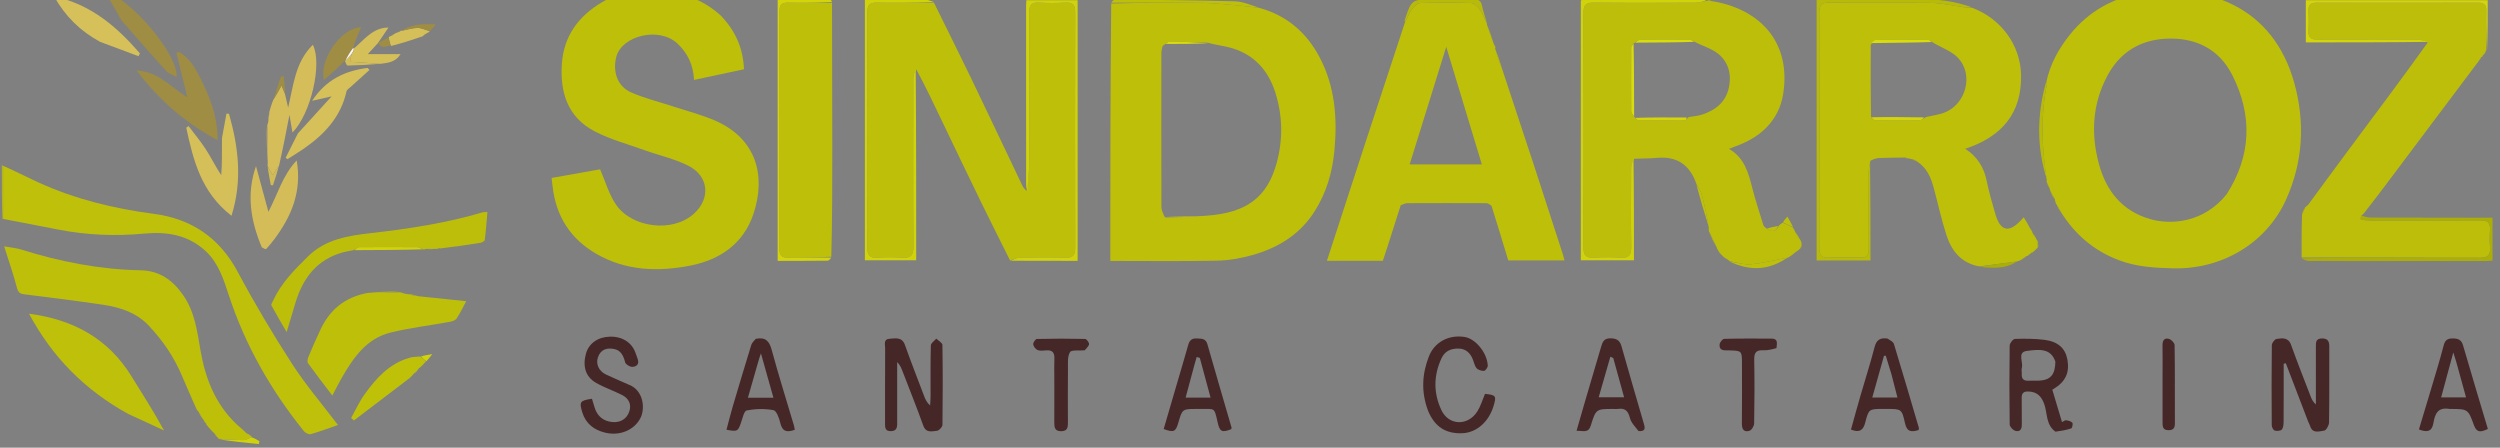 <svg width="296" height="53" viewBox="0 0 296 53" fill="none" xmlns="http://www.w3.org/2000/svg">
<rect x="0" y="0" width="296" height="53" fill="#808080" stroke="none"/>
<g clip-path="url(#clip0_4651_69)">
<mask id="mask0_4651_69" style="mask-type:luminance" maskUnits="userSpaceOnUse" x="0" y="-8" width="400" height="67">
<path d="M400 -8H0V59H400V-8Z" fill="white"/>
</mask>
<g mask="url(#mask0_4651_69)">
<path d="M0.208 19.564C1.649 20.177 3.072 20.925 4.532 21.591C8.873 23.571 13.446 24.696 18.169 25.311C22.663 25.896 25.985 28.133 28.162 32.215C30.142 35.929 32.306 39.557 34.59 43.093C36.197 45.579 38.141 47.847 40.013 50.317C38.936 50.691 37.885 51.094 36.806 51.399C36.574 51.465 36.143 51.255 35.97 51.039C32.077 46.193 29.034 40.884 27.091 34.954C26.475 33.074 25.864 31.129 24.343 29.724C22.282 27.82 19.796 27.401 17.07 27.659C13.685 27.979 10.3 27.84 6.95 27.192C4.76 26.768 2.572 26.333 0.295 25.91C0.208 23.831 0.208 21.746 0.208 19.564Z" fill="#BEC009"/>
<path d="M242.75 22.586C242.75 22.586 242.709 22.501 242.704 22.379C242.574 22.02 242.45 21.783 242.325 21.546C242.314 21.511 242.304 21.476 242.343 21.325C241.721 17.431 241.603 13.652 242.374 9.871C242.385 9.818 242.321 9.749 242.292 9.687C242.744 7.568 243.76 5.737 245.109 4.062C247.309 1.331 250.271 -0.312 253.601 -0.817C261.403 -2.001 269.145 0.797 271.643 9.818C272.942 14.51 272.687 19.181 270.656 23.661C268.271 28.92 262.917 31.908 257.353 31.772C255.128 31.718 252.968 31.604 250.854 30.8C247.934 29.689 245.702 27.795 244.007 25.107C243.852 24.747 243.686 24.503 243.521 24.26C243.458 24.16 243.395 24.059 243.343 23.875C243.357 23.727 243.323 23.697 243.254 23.699C243.254 23.699 243.333 23.657 243.306 23.6C243.103 23.223 242.927 22.905 242.75 22.586ZM263.639 22.994C266.574 18.417 266.707 13.649 264.299 8.884C262.721 5.761 259.896 4.407 256.433 4.584C253.37 4.741 251.007 6.197 249.54 8.919C247.74 12.26 247.537 15.809 248.513 19.411C249.38 22.609 251.246 24.977 254.578 25.939C257.153 26.683 261 26.305 263.639 22.994Z" fill="#BDBF09"/>
<path d="M110.581 0.318C112.047 3.296 113.533 6.264 114.975 9.253C117.015 13.487 119.022 17.737 121.048 21.978C121.148 22.189 121.295 22.378 121.555 22.598C121.751 21.363 121.862 20.11 121.866 18.856C121.885 13.07 121.891 7.284 121.858 1.498C121.852 0.588 122.136 0.253 123.051 0.31C124.088 0.374 125.134 0.369 126.171 0.311C127.042 0.263 127.306 0.597 127.304 1.451C127.281 10.736 127.28 20.022 127.305 29.307C127.308 30.198 127.062 30.545 126.129 30.514C124.327 30.453 122.521 30.476 120.718 30.513C120.345 30.52 119.976 30.738 119.605 30.858C118.467 28.576 117.312 26.301 116.194 24.009C114.647 20.836 113.122 17.652 111.596 14.469C110.602 12.396 109.622 10.317 108.497 8.225C108.281 8.55 108.137 8.89 108.136 9.23C108.123 15.879 108.104 22.529 108.149 29.178C108.156 30.248 107.821 30.597 106.78 30.513C105.816 30.434 104.836 30.444 103.87 30.511C102.933 30.575 102.693 30.193 102.696 29.305C102.721 20.023 102.72 10.742 102.697 1.46C102.695 0.617 102.939 0.291 103.819 0.309C106.072 0.355 108.327 0.32 110.581 0.318Z" fill="#BDBF09"/>
<path d="M149.165 0.952C152.364 1.846 154.685 3.854 156.216 6.732C158.063 10.203 158.358 13.964 157.997 17.81C157.757 20.373 157.066 22.779 155.673 24.987C153.92 27.767 151.332 29.344 148.273 30.203C146.921 30.582 145.49 30.835 144.089 30.863C139.929 30.949 135.766 30.894 131.46 30.894C131.46 20.733 131.46 10.625 131.567 0.419C135.213 0.319 138.754 0.278 142.293 0.336C143.948 0.363 145.6 0.572 147.252 0.715C147.892 0.77 148.528 0.872 149.165 0.952ZM137.825 25.561C137.825 25.561 137.851 25.64 138.002 25.752C139.605 25.715 141.209 25.678 142.925 25.532C147.576 25.187 150.022 23.377 151.143 19.351C151.927 16.533 151.872 13.686 150.982 10.909C150.143 8.296 148.447 6.422 145.727 5.659C144.877 5.42 143.983 5.336 142.986 5.059C141.509 5.007 140.032 4.943 138.554 4.917C138.349 4.913 138.14 5.096 137.874 5.289C137.839 5.302 137.803 5.316 137.649 5.455C137.599 5.721 137.507 5.988 137.507 6.255C137.499 12.339 137.496 18.422 137.512 24.506C137.513 24.864 137.687 25.221 137.825 25.561Z" fill="#BDBF09"/>
<path d="M225.579 18.652C224.554 18.669 223.528 18.672 222.504 18.71C222.178 18.722 221.856 18.823 221.451 19.037C221.331 19.601 221.26 20.011 221.258 20.421C221.248 23.434 221.237 26.447 221.263 29.46C221.27 30.208 221.027 30.533 220.246 30.506C219.034 30.465 217.817 30.451 216.606 30.51C215.71 30.554 215.394 30.259 215.397 29.333C215.425 20.052 215.425 10.77 215.397 1.489C215.395 0.57 215.7 0.295 216.6 0.304C220.622 0.342 224.646 0.277 228.667 0.345C229.967 0.367 231.262 0.687 232.561 0.861C232.887 0.904 233.217 0.912 233.545 0.936C236.913 2.221 239.197 5.3 239.292 8.806C239.417 13.417 236.993 16.196 232.682 17.615C234.131 18.553 234.893 19.821 235.224 21.414C235.503 22.757 235.875 24.084 236.267 25.4C236.853 27.365 237.851 27.591 239.248 26.116C239.341 26.018 239.431 25.918 239.608 25.727C239.887 26.179 240.145 26.598 240.407 27.114C240.472 27.267 240.533 27.321 240.594 27.376C240.594 27.376 240.628 27.456 240.642 27.57C240.791 27.853 240.926 28.023 241.061 28.192C241.061 28.192 241.045 28.201 241.062 28.253C241.146 28.406 241.213 28.506 241.28 28.606C241.28 28.606 241.263 28.608 241.268 28.688C241.272 28.941 241.272 29.115 241.271 29.288C241.176 29.404 241.08 29.519 240.887 29.686C240.74 29.792 240.69 29.845 240.641 29.898C240.641 29.898 240.638 29.881 240.574 29.89C240.348 30.038 240.187 30.178 240.026 30.318C240.026 30.318 240.008 30.295 239.949 30.309C239.72 30.454 239.551 30.586 239.382 30.718C239.253 30.793 239.125 30.869 238.847 30.951C237.256 31.153 235.814 31.348 234.372 31.543C232.253 31.176 231.078 29.745 230.464 27.853C229.86 25.994 229.452 24.072 228.936 22.184C228.604 20.97 228.125 19.838 226.896 19.065C226.715 18.922 226.582 18.894 226.45 18.866C226.357 18.849 226.264 18.833 226.051 18.771C225.813 18.701 225.696 18.677 225.579 18.652ZM228.656 4.914C228.541 4.848 228.426 4.724 228.31 4.723C226.237 4.707 224.164 4.692 222.092 4.719C221.881 4.721 221.674 4.992 221.497 5.327C221.487 8.155 221.478 10.982 221.535 13.961C221.704 14.058 221.872 14.238 222.043 14.24C223.804 14.262 225.565 14.266 227.326 14.241C227.52 14.239 227.71 14.021 228.063 13.848C228.734 13.696 229.425 13.603 230.073 13.383C232.764 12.467 233.768 8.815 231.775 6.798C230.983 5.997 229.765 5.617 228.656 4.914Z" fill="#BDBF09"/>
<path d="M212.303 26.956C212.303 26.956 212.337 26.983 212.353 27.066C212.421 27.22 212.475 27.291 212.529 27.362C212.529 27.362 212.514 27.358 212.517 27.429C212.73 27.801 212.939 28.102 213.148 28.403C213.211 28.501 213.274 28.599 213.309 28.817C213.247 29.084 213.213 29.233 213.18 29.381C213.097 29.475 213.014 29.57 212.824 29.703C212.651 29.799 212.584 29.856 212.518 29.913C212.291 30.108 212.063 30.302 211.689 30.504C210.133 30.785 208.734 31.16 207.313 31.292C206.484 31.369 205.619 31.06 204.771 30.925C204.771 30.925 204.783 30.916 204.748 30.881C204.655 30.804 204.596 30.762 204.537 30.721C204.356 30.622 204.174 30.523 203.957 30.303C203.799 30.078 203.676 29.973 203.553 29.869C203.553 29.869 203.51 29.837 203.487 29.75C203.409 29.598 203.356 29.532 203.302 29.465C203.302 29.465 203.317 29.469 203.313 29.395C202.984 28.672 202.658 28.021 202.332 27.371C202.316 27.279 202.3 27.187 202.324 26.967C202.085 25.594 201.838 24.342 201.511 23.111C201.384 22.634 201.074 22.205 200.847 21.755C200.07 19.521 198.544 18.458 196.143 18.695C195.322 18.776 194.492 18.753 193.505 18.796C193.269 19.157 193.133 19.5 193.131 19.843C193.115 22.96 193.09 26.078 193.14 29.194C193.156 30.163 192.903 30.591 191.865 30.513C190.831 30.434 189.783 30.447 188.747 30.51C187.815 30.566 187.476 30.27 187.48 29.288C187.512 20.041 187.511 10.794 187.481 1.547C187.478 0.589 187.776 0.295 188.729 0.305C192.751 0.349 196.774 0.331 200.796 0.313C201.228 0.312 201.66 0.169 202.092 0.092C202.092 0.092 202.129 0.057 202.238 0.08C202.406 0.105 202.465 0.106 202.525 0.107C208.262 0.971 212.109 4.89 211.129 11.119C210.633 14.274 208.432 16.298 205.404 17.354C205.216 17.419 205.033 17.499 204.718 17.624C206.575 18.718 207.023 20.504 207.484 22.309C207.848 23.737 208.321 25.136 208.788 26.671C208.888 26.841 208.946 26.89 209.004 26.938C209.004 26.938 209.092 26.96 209.161 27.049C209.856 27.553 210.309 27.387 210.616 26.726C210.722 26.614 210.829 26.503 211.06 26.364C211.558 26.543 211.93 26.749 212.303 26.956ZM193.524 5.098C193.524 5.098 193.478 5.094 193.352 5.19C193.28 5.339 193.146 5.487 193.145 5.636C193.13 8.149 193.122 10.662 193.144 13.175C193.146 13.405 193.369 13.632 193.523 13.854C193.523 13.854 193.53 13.888 193.616 14.023C193.729 14.094 193.841 14.225 193.955 14.226C195.815 14.246 197.675 14.254 199.536 14.242C199.623 14.242 199.709 14.029 199.957 13.856C200.468 13.768 200.998 13.738 201.487 13.581C203.123 13.055 204.365 12.074 204.713 10.309C205.029 8.711 204.621 7.24 203.289 6.258C202.513 5.687 201.513 5.421 200.523 4.893C200.372 4.829 200.221 4.708 200.07 4.707C198.117 4.693 196.164 4.684 194.211 4.71C193.982 4.713 193.755 4.932 193.524 5.098Z" fill="#BCBE09"/>
<path d="M85.345 1.85C87.063 3.633 87.984 5.685 88.09 8.2C86.143 8.615 84.19 9.031 82.173 9.462C82.086 7.718 81.45 6.312 80.195 5.145C78.018 3.123 73.648 4.234 72.981 6.692C72.525 8.371 73.026 10.198 74.727 10.942C76.35 11.652 78.098 12.073 79.788 12.631C81.455 13.181 83.176 13.613 84.772 14.325C89.566 16.462 90.703 20.82 89.222 25.29C88.042 28.857 85.248 30.749 81.771 31.439C77.965 32.195 74.126 32.087 70.615 30.062C67.541 28.289 65.822 25.599 65.427 22.07C65.393 21.768 65.353 21.467 65.305 21.071C67.31 20.713 69.301 20.358 71.052 20.047C71.699 21.517 72.109 23.049 72.965 24.27C74.855 26.969 79.645 27.597 82.176 25.288C84.157 23.481 83.916 20.869 81.533 19.641C79.928 18.815 78.102 18.423 76.386 17.807C74.388 17.089 72.303 16.529 70.431 15.562C67.162 13.871 66.295 10.877 66.527 7.533C66.757 4.222 68.537 1.881 71.282 0.262C73.407 -0.991 75.826 -1.17 78.237 -1.034C80.888 -0.883 83.295 -0.027 85.345 1.85Z" fill="#BDBF09"/>
<path d="M177.875 8.231C179.115 11.983 180.362 15.733 181.593 19.488C182.758 23.043 183.906 26.604 185.06 30.163C185.122 30.353 185.163 30.551 185.235 30.828C183.002 30.828 180.841 30.828 178.576 30.828C177.945 28.747 177.301 26.626 176.595 24.366C176.339 24.167 176.146 24.056 175.953 24.056C172.836 24.044 169.719 24.041 166.602 24.057C166.349 24.058 166.097 24.218 165.845 24.304C165.334 25.905 164.824 27.507 164.311 29.107C164.122 29.697 163.925 30.283 163.731 30.875C161.525 30.875 159.377 30.875 157.107 30.875C160.167 21.471 163.21 12.118 166.342 2.662C166.666 2.072 166.838 1.54 167.153 1.113C167.398 0.781 167.812 0.37 168.165 0.357C170.163 0.285 172.167 0.285 174.166 0.357C174.526 0.37 174.963 0.768 175.199 1.104C175.562 1.62 175.78 2.237 176.06 2.812C176.06 2.812 176.045 2.811 176.048 2.892C176.31 3.686 176.571 4.398 176.831 5.11C176.831 5.11 176.877 5.188 176.902 5.278C176.961 5.425 177.001 5.477 177.05 5.522C177.059 5.558 177.069 5.594 177.028 5.746C177.276 6.651 177.575 7.441 177.875 8.231ZM171.354 19.466C172.671 19.466 173.988 19.466 175.451 19.466C174.058 14.869 172.69 10.352 171.234 5.546C169.731 10.377 168.327 14.892 166.904 19.466C168.373 19.466 169.759 19.466 171.354 19.466Z" fill="#BDBF09"/>
<path d="M272.514 30.492C272.507 28.823 272.5 27.155 272.566 25.36C272.726 25.033 272.813 24.832 272.9 24.632C272.907 24.566 272.938 24.515 273.08 24.426C273.217 24.321 273.266 24.265 273.314 24.209C274.881 22.081 276.437 19.944 278.016 17.825C281.164 13.601 284.325 9.387 287.448 5.034C287.021 4.829 286.625 4.7 286.229 4.698C282.312 4.683 278.395 4.671 274.478 4.703C273.644 4.71 273.252 4.482 273.321 3.591C273.379 2.834 273.359 2.067 273.325 1.307C273.294 0.61 273.544 0.312 274.28 0.314C280.658 0.331 287.036 0.331 293.414 0.313C294.14 0.312 294.392 0.588 294.381 1.296C294.355 2.853 294.385 4.411 294.392 5.969C294.392 5.969 294.392 5.954 294.33 5.972C294.166 6.189 294.065 6.387 293.964 6.585C293.959 6.655 293.927 6.71 293.768 6.772C293.618 6.923 293.568 7.051 293.517 7.179C290.082 11.753 286.647 16.327 283.212 20.902C282.134 22.337 281.057 23.773 279.871 25.279C279.709 25.412 279.658 25.475 279.606 25.538C279.606 25.538 279.607 25.523 279.553 25.54C279.508 25.709 279.492 25.986 279.528 25.992C279.864 26.056 280.21 26.101 280.552 26.102C284.924 26.108 289.296 26.122 293.667 26.093C294.517 26.087 294.882 26.357 294.818 27.228C294.767 27.917 294.765 28.617 294.819 29.306C294.889 30.196 294.572 30.525 293.643 30.52C286.6 30.486 279.557 30.496 272.514 30.492Z" fill="#BCBE09"/>
<path d="M98.511 0.319C98.522 5.956 98.538 11.593 98.544 17.23C98.548 21.588 98.541 25.946 98.429 30.4C96.655 30.496 94.99 30.472 93.327 30.508C92.573 30.525 92.284 30.269 92.286 29.493C92.303 20.109 92.303 10.726 92.286 1.342C92.284 0.581 92.541 0.295 93.311 0.311C95.043 0.348 96.778 0.321 98.511 0.319Z" fill="#BDBF09"/>
<path d="M23.252 48.409C22.676 47.092 22.084 45.781 21.526 44.456C20.595 42.244 19.257 40.301 17.621 38.563C16.177 37.03 14.272 36.396 12.267 36.094C9.14 35.624 6 35.237 2.861 34.844C2.344 34.779 2.149 34.613 2.007 34.076C1.589 32.492 1.05 30.94 0.491 29.166C1.333 29.32 1.938 29.365 2.501 29.543C7.11 30.993 11.817 31.907 16.653 32.002C18.936 32.047 20.467 33.199 21.689 34.949C23.062 36.914 23.35 39.229 23.742 41.501C24.314 44.818 25.495 47.831 27.986 50.207C28.334 50.538 28.725 50.823 29.147 51.262C29.405 51.497 29.612 51.599 29.819 51.702C29.819 51.702 29.805 51.709 29.769 51.775C29.419 51.937 29.105 52.117 28.793 52.112C27.826 52.097 26.861 52.012 25.896 51.954C25.896 51.954 25.845 51.958 25.833 51.863C25.674 51.616 25.528 51.464 25.382 51.312C25.132 51.073 24.881 50.833 24.592 50.473C24.484 50.255 24.415 50.158 24.346 50.061C24.276 50.047 24.223 50.01 24.171 49.824C23.946 49.404 23.738 49.107 23.53 48.81C23.53 48.81 23.542 48.807 23.52 48.75C23.417 48.599 23.335 48.504 23.252 48.409Z" fill="#BDBF09"/>
<path d="M49.581 35.078C51.418 35.269 53.255 35.461 55.2 35.663C54.82 36.365 54.489 37.075 54.057 37.717C53.907 37.94 53.517 38.057 53.216 38.112C50.891 38.538 48.53 38.81 46.24 39.375C43.408 40.074 41.857 42.324 40.49 44.688C40.115 45.336 39.784 46.01 39.348 46.832C38.332 45.495 37.378 44.267 36.469 43.007C36.355 42.849 36.415 42.492 36.506 42.273C36.955 41.197 37.428 40.13 37.92 39.073C39.013 36.722 40.786 35.192 43.508 34.687C44.876 34.681 46.096 34.641 47.316 34.602C47.467 34.624 47.619 34.647 47.875 34.756C48.513 34.921 49.047 34.999 49.581 35.078Z" fill="#BDBF09"/>
<path d="M15.194 49.019C10.102 46.217 6.213 42.329 3.436 37.142C8.711 37.836 12.827 40.095 15.588 44.584C16.861 46.654 18.188 48.691 19.425 50.976C18.041 50.328 16.655 49.681 15.194 49.019Z" fill="#BEC009"/>
<path d="M50.406 29.48C50.344 29.52 50.282 29.56 50.089 29.528C49.766 29.389 49.575 29.265 49.383 29.264C47.107 29.248 44.831 29.24 42.556 29.264C42.33 29.266 42.106 29.491 41.88 29.613C41.441 29.703 40.993 29.767 40.562 29.888C37.54 30.734 35.895 32.89 35.009 35.755C34.677 36.829 34.364 37.909 33.941 39.326C33.244 38.118 32.667 37.149 32.135 36.156C32.072 36.039 32.249 35.784 32.333 35.601C33.286 33.525 34.854 31.945 36.458 30.367C38.56 28.299 41.249 27.905 43.957 27.595C48.408 27.085 52.825 26.422 57.13 25.142C57.255 25.105 57.396 25.12 57.712 25.098C57.611 26.246 57.534 27.333 57.397 28.412C57.379 28.551 57.059 28.723 56.859 28.755C55.329 29 53.794 29.215 52.145 29.413C51.97 29.36 51.92 29.376 51.879 29.435C51.796 29.465 51.713 29.494 51.505 29.466C51.056 29.432 50.731 29.456 50.406 29.48Z" fill="#BCBE09"/>
<path d="M273.282 49.903C272.376 47.556 271.508 45.28 270.64 43.005C270.556 43.025 270.472 43.045 270.388 43.066C270.388 45.341 270.396 47.617 270.379 49.893C270.377 50.224 270.355 50.633 270.165 50.859C270.022 51.029 269.57 51.055 269.31 50.973C269.142 50.919 268.976 50.555 268.974 50.329C268.952 47.173 268.945 44.017 268.984 40.862C268.987 40.603 269.33 40.157 269.559 40.127C270.218 40.039 270.935 39.912 271.267 40.843C271.999 42.892 272.804 44.914 273.584 46.946C273.707 47.266 273.853 47.577 274.201 47.888C274.201 47.025 274.201 46.162 274.201 45.299C274.201 43.877 274.205 42.456 274.2 41.034C274.198 40.519 274.194 40.072 274.935 40.072C275.675 40.073 275.79 40.476 275.788 41.069C275.781 44.052 275.805 47.034 275.76 50.016C275.754 50.359 275.424 50.955 275.188 50.984C274.613 51.057 273.822 51.39 273.521 50.453C273.468 50.289 273.388 50.133 273.282 49.903ZM274.235 48.546C274.261 48.528 274.248 48.536 274.235 48.546Z" fill="#452727"/>
<path d="M106.224 47.347C106.224 48.353 106.215 49.254 106.225 50.155C106.231 50.668 106.117 51.031 105.494 51.048C104.835 51.067 104.787 50.674 104.788 50.171C104.797 47.19 104.783 44.209 104.802 41.228C104.804 40.798 104.56 40.154 105.338 40.107C106.036 40.065 106.797 39.868 107.145 40.845C107.865 42.864 108.646 44.862 109.406 46.867C109.557 47.266 109.726 47.659 110.127 48.008C110.145 47.646 110.178 47.285 110.179 46.924C110.185 44.913 110.157 42.902 110.212 40.894C110.22 40.621 110.631 40.361 110.856 40.094C111.109 40.343 111.578 40.588 111.582 40.84C111.632 43.994 111.63 47.148 111.587 50.302C111.583 50.551 111.191 50.981 110.949 51.003C110.352 51.057 109.646 51.312 109.313 50.384C108.543 48.234 107.689 46.114 106.869 43.982C106.723 43.603 106.579 43.223 106.224 42.866C106.224 44.325 106.224 45.784 106.224 47.347Z" fill="#452727"/>
<path d="M243.365 51.112C242.244 50.295 242.417 49.023 242.077 47.968C241.763 46.996 241.261 46.4 240.194 46.354C239.633 46.33 239.356 46.507 239.37 47.112C239.395 48.151 239.357 49.192 239.382 50.231C239.396 50.794 239.188 51.168 238.62 51.012C238.338 50.935 237.951 50.529 237.947 50.267C237.9 47.149 237.901 44.03 237.945 40.912C237.949 40.635 238.344 40.136 238.57 40.128C239.742 40.089 240.93 40.089 242.091 40.241C243.694 40.451 244.541 41.261 244.779 42.567C245.063 44.119 244.554 45.203 243.148 46.049C243.06 46.102 242.973 46.154 242.994 46.141C243.377 47.423 243.747 48.657 244.14 49.972C244.351 49.875 244.509 49.734 244.638 49.756C244.898 49.802 245.225 49.874 245.365 50.057C245.462 50.183 245.349 50.683 245.23 50.723C244.65 50.92 244.037 51.018 243.365 51.112ZM243.357 42.833C242.839 41.265 241.571 41.325 239.946 41.555C238.82 41.714 239.579 42.873 239.386 43.554C239.323 43.778 239.391 44.035 239.375 44.275C239.339 44.841 239.584 45.105 240.161 45.076C240.574 45.056 240.99 45.089 241.403 45.069C242.758 45.004 243.329 44.401 243.357 42.833Z" fill="#452727"/>
<path d="M74.771 45.686C76.261 46.523 76.345 48.47 75.84 49.474C75.117 50.915 73.406 51.645 71.664 51.229C70.336 50.911 69.352 50.173 68.937 48.804C68.565 47.577 68.658 47.426 70.087 47.213C70.189 47.546 70.298 47.896 70.402 48.247C70.715 49.303 71.472 49.88 72.518 49.972C73.418 50.052 74.177 49.639 74.495 48.756C74.809 47.885 74.452 47.17 73.643 46.762C72.627 46.249 71.531 45.884 70.55 45.315C69.326 44.605 68.965 43.363 69.376 41.877C69.712 40.665 70.774 39.905 72.196 39.861C73.641 39.815 74.781 40.522 75.233 41.746C75.329 42.006 75.42 42.267 75.51 42.529C75.719 43.137 75.332 43.429 74.857 43.435C74.567 43.439 74.081 43.145 74.017 42.898C73.819 42.139 73.532 41.488 72.718 41.323C71.864 41.15 71.124 41.357 70.797 42.3C70.523 43.093 70.89 43.936 71.759 44.348C72.728 44.807 73.72 45.219 74.771 45.686Z" fill="#452727"/>
<path d="M31.648 14.881C31.653 14.79 31.659 14.698 31.745 14.51C31.849 14.017 31.873 13.621 31.896 13.225C32.02 12.784 32.145 12.343 32.368 11.806C32.737 11.219 33.006 10.728 33.333 10.13C33.52 10.589 33.631 10.865 33.743 11.14C33.868 11.676 33.992 12.211 34.117 12.746C34.753 10.085 34.947 7.362 37.04 5.305C38.186 7.532 36.812 13.472 34.628 15.69C34.511 15.004 34.406 14.388 34.273 13.602C33.872 15.678 33.501 17.6 33.037 19.624C32.723 20.07 32.502 20.414 32.293 20.74C32.075 20.354 31.883 20.015 31.691 19.675C31.681 19.585 31.67 19.494 31.702 19.264C31.712 17.71 31.68 16.296 31.648 14.881Z" fill="#D5BE59"/>
<path d="M24.344 10.548C25.183 12.428 25.767 14.284 25.776 16.608C21.845 14.482 18.804 11.82 16.18 8.351C18.761 8.465 20.217 10.324 22.179 11.517C21.723 9.662 21.304 7.961 20.886 6.261C20.987 6.222 21.088 6.184 21.189 6.146C22.861 7.115 23.51 8.852 24.344 10.548Z" fill="#9E8D42"/>
<path d="M290.036 48.42C288.577 48.162 288.292 49.084 288.114 50.101C287.943 51.083 287.385 51.239 286.402 50.843C286.88 49.254 287.361 47.678 287.829 46.099C288.34 44.376 288.874 42.658 289.324 40.919C289.486 40.291 289.763 40.065 290.391 40.071C291.011 40.078 291.427 40.2 291.625 40.888C292.575 44.176 293.569 47.452 294.563 50.788C293.844 51.126 293.269 51.329 292.915 50.344C292.219 48.412 292.197 48.42 290.036 48.42ZM290.84 42.913C290.744 42.604 290.647 42.296 290.47 41.729C289.949 43.657 289.497 45.329 289.031 47.053C290.1 47.053 291 47.053 291.98 47.053C291.593 45.653 291.235 44.362 290.84 42.913Z" fill="#452727"/>
<path d="M89.487 40.113C90.644 39.891 91.084 40.382 91.363 41.408C92.178 44.412 93.114 47.382 93.999 50.366C94.046 50.524 94.064 50.69 94.102 50.885C93.188 51.225 92.626 51.115 92.385 50.076C92.256 49.517 91.941 48.632 91.582 48.564C90.553 48.37 89.434 48.395 88.404 48.602C88.084 48.666 87.907 49.572 87.713 50.111C87.366 51.077 87.296 51.128 86.017 50.879C86.263 49.958 86.488 49.038 86.756 48.131C87.472 45.707 88.199 43.286 88.943 40.871C89.026 40.602 89.246 40.375 89.487 40.113ZM89.761 42.879C89.368 44.25 88.975 45.621 88.553 47.094C89.672 47.094 90.556 47.094 91.575 47.094C91.081 45.337 90.609 43.663 90.095 41.839C89.961 42.224 89.873 42.475 89.761 42.879Z" fill="#452727"/>
<path d="M169.086 48.646C168.255 46.431 168.356 44.3 169.183 42.197C169.85 40.502 171.511 39.611 173.394 39.892C174.688 40.085 176.083 41.761 176.153 43.288C176.163 43.5 175.872 43.901 175.704 43.91C175.403 43.927 174.977 43.796 174.807 43.573C174.548 43.233 174.494 42.745 174.295 42.349C173.924 41.609 173.36 41.218 172.465 41.271C171.604 41.322 171.014 41.681 170.663 42.442C169.723 44.479 169.717 46.559 170.663 48.56C171.538 50.41 173.819 50.461 174.922 48.699C175.317 48.069 175.53 47.325 175.825 46.632C177.132 46.775 177.199 46.87 176.837 48.073C176.273 49.943 174.836 51.209 173.185 51.291C171.207 51.39 169.889 50.556 169.086 48.646Z" fill="#452727"/>
<path d="M194.007 51.04C193.6 50.521 193.122 50.045 192.981 49.484C192.772 48.657 192.409 48.282 191.557 48.417C191.388 48.444 191.211 48.42 191.038 48.42C188.995 48.42 188.958 48.409 188.351 50.385C188.064 51.32 187.448 50.992 186.663 51.005C187.043 49.69 187.385 48.485 187.738 47.283C188.351 45.195 188.979 43.111 189.584 41.021C189.75 40.447 189.942 40.048 190.686 40.058C191.39 40.067 191.784 40.294 191.975 40.963C192.855 44.049 193.741 47.134 194.646 50.214C194.809 50.769 194.766 51.096 194.007 51.04ZM191.013 42.403C190.898 42.345 190.783 42.286 190.668 42.228C190.216 43.8 189.765 45.372 189.285 47.04C190.39 47.04 191.288 47.04 192.295 47.04C191.858 45.459 191.455 44.002 191.013 42.403Z" fill="#452727"/>
<path d="M139.393 45.28C139.838 43.738 140.284 42.282 140.693 40.816C140.85 40.251 141.159 40.034 141.742 40.073C142.272 40.108 142.758 40.06 142.955 40.752C143.889 44.043 144.859 47.324 145.812 50.609C145.829 50.668 145.796 50.742 145.786 50.808C144.705 51.249 144.424 51.125 144.185 50.072C143.745 48.137 143.88 48.452 142.105 48.42C141.966 48.417 141.828 48.42 141.689 48.42C139.983 48.42 139.983 48.42 139.504 50.083C139.204 51.126 138.965 51.234 137.78 50.797C138.311 48.99 138.845 47.176 139.393 45.28ZM142.06 42.38C141.936 42.341 141.812 42.303 141.687 42.264C141.592 42.594 141.493 42.923 141.404 43.255C141.069 44.493 140.738 45.731 140.378 47.073C141.432 47.073 142.307 47.073 143.329 47.073C142.899 45.489 142.497 44.007 142.06 42.38Z" fill="#452727"/>
<path d="M223.484 40.087C223.8 40.3 224.161 40.47 224.24 40.726C225.25 44.032 226.22 47.35 227.196 50.666C227.213 50.724 227.176 50.797 227.154 50.92C226.357 51.15 225.787 51.206 225.544 50.078C225.182 48.402 225.093 48.421 223.392 48.419C223.254 48.419 223.115 48.419 222.976 48.419C221.294 48.42 221.262 48.411 220.842 50.037C220.609 50.935 220.17 51.268 219.154 50.861C219.525 49.534 219.885 48.212 220.267 46.895C220.825 44.968 221.441 43.056 221.944 41.115C222.162 40.276 222.572 39.949 223.484 40.087ZM223.956 44.341C223.73 43.601 223.503 42.862 223.277 42.122C223.206 42.123 223.136 42.123 223.065 42.124C222.61 43.744 222.156 45.364 221.678 47.066C222.713 47.066 223.588 47.066 224.655 47.066C224.42 46.134 224.214 45.318 223.956 44.341Z" fill="#452727"/>
<path d="M26.282 16.348C26.459 15.382 26.636 14.416 26.813 13.449C26.914 13.459 27.014 13.468 27.115 13.477C28.222 17.396 28.733 21.327 27.408 25.549C23.791 22.742 22.881 18.95 22.053 15.117C22.143 15.054 22.233 14.991 22.323 14.928C23.011 15.843 23.753 16.723 24.372 17.683C25.005 18.663 25.517 19.721 26.195 20.74C26.299 19.273 26.291 17.81 26.282 16.348Z" fill="#D5BF59"/>
<path d="M30.994 29.28C29.676 26.13 29.152 22.985 30.311 19.669C30.789 21.43 31.266 23.19 31.779 25.079C32.877 23.011 33.447 20.774 35.13 18.99C35.761 22.686 34.505 25.605 32.496 28.3C32.188 28.713 31.86 29.115 31.504 29.487C31.453 29.541 31.195 29.399 30.994 29.28Z" fill="#D4BD58"/>
<path d="M35.27 15.797C36.67 14.25 38.025 12.764 39.263 11.409C38.736 11.529 37.956 11.706 36.953 11.934C38.62 9.397 40.879 8.382 43.527 8.038C43.6 8.119 43.673 8.201 43.746 8.282C43.008 8.946 42.268 9.608 41.534 10.277C41.347 10.447 41.07 10.615 41.023 10.826C40.353 13.852 38.404 15.916 35.959 17.61C35.331 18.045 34.673 18.436 34.029 18.847C33.959 18.791 33.89 18.736 33.821 18.68C34.289 17.74 34.758 16.8 35.27 15.797Z" fill="#D6C059"/>
<path d="M233.496 0.879C233.217 0.912 232.887 0.904 232.561 0.86C231.262 0.686 229.967 0.367 228.667 0.345C224.646 0.277 220.622 0.342 216.6 0.304C215.7 0.295 215.395 0.57 215.397 1.488C215.425 10.77 215.425 20.052 215.397 29.333C215.394 30.259 215.71 30.554 216.606 30.51C217.817 30.451 219.034 30.465 220.246 30.506C221.027 30.532 221.27 30.208 221.263 29.46C221.237 26.447 221.248 23.434 221.258 20.421C221.26 20.011 221.331 19.601 221.417 19.119C221.464 22.959 221.464 26.871 221.464 30.841C219.344 30.841 217.248 30.841 215.087 30.841C215.087 20.572 215.087 10.328 215.087 -0.071C215.451 -0.071 215.816 -0.071 216.182 -0.071C219.861 -0.071 223.541 -0.029 227.22 -0.087C229.357 -0.12 231.429 0.119 233.496 0.879Z" fill="#B8BA09"/>
<path d="M110.584 0.249C108.327 0.32 106.072 0.354 103.819 0.308C102.939 0.29 102.695 0.616 102.697 1.459C102.72 10.741 102.721 20.023 102.696 29.305C102.693 30.192 102.933 30.575 103.87 30.51C104.836 30.443 105.816 30.434 106.78 30.512C107.821 30.596 108.156 30.247 108.149 29.178C108.104 22.528 108.123 15.879 108.136 9.229C108.137 8.889 108.281 8.549 108.419 8.208C108.479 15.723 108.479 23.238 108.479 30.819C106.447 30.819 104.455 30.819 102.402 30.819C102.402 20.569 102.402 10.324 102.402 -0.054C104.765 -0.054 107.111 -0.064 109.456 -0.044C109.834 -0.04 110.211 0.102 110.584 0.249Z" fill="#D0D20A"/>
<path d="M119.692 30.872C119.976 30.737 120.345 30.52 120.718 30.512C122.521 30.475 124.327 30.452 126.129 30.513C127.062 30.544 127.308 30.197 127.305 29.306C127.28 20.021 127.281 10.735 127.304 1.45C127.306 0.596 127.042 0.262 126.171 0.31C125.134 0.368 124.088 0.373 123.051 0.309C122.136 0.252 121.852 0.587 121.858 1.497C121.891 7.283 121.885 13.069 121.866 18.855C121.862 20.109 121.751 21.363 121.632 22.623C121.546 22.356 121.492 22.083 121.492 21.809C121.488 14.742 121.489 7.675 121.49 0.608C121.49 0.437 121.507 0.266 121.52 0.021C123.534 0.021 125.526 0.021 127.592 0.021C127.592 10.264 127.592 20.528 127.592 30.886C124.966 30.886 122.373 30.886 119.692 30.872Z" fill="#D0D20A"/>
<path d="M124.832 44.851C124.831 43.987 124.804 43.225 124.838 42.465C124.869 41.765 124.611 41.425 123.879 41.484C123.535 41.512 123.151 41.567 122.852 41.446C122.614 41.35 122.362 41.018 122.332 40.765C122.308 40.564 122.606 40.136 122.769 40.132C124.672 40.087 126.576 40.086 128.479 40.131C128.65 40.135 128.961 40.55 128.941 40.747C128.916 41.002 128.624 41.232 128.441 41.469C128.427 41.487 128.375 41.477 128.341 41.48C127.765 41.538 126.863 41.4 126.686 41.696C126.371 42.22 126.453 43.007 126.446 43.685C126.424 45.794 126.433 47.903 126.441 50.013C126.443 50.575 126.415 51.046 125.649 51.055C124.89 51.063 124.827 50.612 124.829 50.038C124.838 48.344 124.832 46.65 124.832 44.851Z" fill="#452727"/>
<path d="M202.007 0.069C201.66 0.169 201.228 0.311 200.796 0.313C196.774 0.33 192.751 0.349 188.729 0.305C187.776 0.295 187.478 0.589 187.481 1.547C187.511 10.794 187.512 20.041 187.48 29.288C187.476 30.27 187.815 30.566 188.747 30.51C189.783 30.447 190.831 30.434 191.865 30.512C192.903 30.591 193.156 30.163 193.14 29.194C193.09 26.078 193.115 22.96 193.131 19.843C193.133 19.5 193.269 19.157 193.403 18.814C193.463 22.791 193.463 26.769 193.463 30.815C191.339 30.815 189.282 30.815 187.17 30.815C187.17 20.553 187.17 10.311 187.17 0.08C187.249 0.035 187.308 -0.028 187.368 -0.029C192.086 -0.041 196.804 -0.05 201.522 -0.053C201.655 -0.053 201.789 0.012 202.007 0.069Z" fill="#D0D20A"/>
<path d="M210.332 41.221C209.79 41.363 209.281 41.498 208.78 41.472C207.971 41.431 207.685 41.713 207.7 42.544C207.746 45.073 207.736 47.604 207.691 50.133C207.686 50.439 207.396 50.922 207.137 51.004C206.494 51.205 206.231 50.839 206.239 50.158C206.267 47.802 206.25 45.445 206.249 43.088C206.249 41.522 206.248 41.525 204.687 41.486C204.177 41.473 203.534 41.578 203.6 40.775C203.62 40.534 203.952 40.126 204.15 40.12C206.022 40.07 207.897 40.082 209.771 40.092C210.542 40.097 210.395 40.663 210.332 41.221Z" fill="#452727"/>
<path d="M14.378 2.397C13.728 1.247 13.098 0.17 12.387 -1.044C15.51 -0.166 21.181 6.553 20.904 9.111C20.445 8.857 19.974 8.725 19.695 8.419C17.906 6.457 16.159 4.457 14.378 2.397Z" fill="#9E8D42"/>
<path d="M11.839 4.949C9.522 3.681 7.751 1.969 6.402 -0.429C10.813 0.537 13.853 3.191 16.566 6.321C16.509 6.431 16.453 6.541 16.396 6.652C14.9 6.095 13.405 5.539 11.839 4.949Z" fill="#D6C059"/>
<path d="M50.427 42.801C50.199 43.056 49.971 43.312 49.61 43.6C49.308 43.844 49.139 44.055 48.971 44.265C48.878 44.382 48.785 44.499 48.593 44.667C48.443 44.772 48.392 44.826 48.342 44.881C46.198 46.512 44.054 48.144 41.911 49.775C41.798 49.681 41.686 49.586 41.574 49.491C42.1 48.552 42.546 47.555 43.17 46.685C44.527 44.794 46.07 43.079 48.419 42.38C48.808 42.264 49.222 42.233 49.761 42.207C50.074 42.435 50.25 42.618 50.427 42.801Z" fill="#BFC109"/>
<path d="M98.514 0.231C96.778 0.32 95.043 0.348 93.311 0.311C92.541 0.294 92.284 0.581 92.286 1.342C92.303 10.725 92.303 20.109 92.286 29.492C92.284 30.269 92.573 30.525 93.327 30.508C94.99 30.471 96.655 30.496 98.415 30.497C98.332 30.626 98.154 30.864 97.974 30.866C96.032 30.893 94.089 30.883 92.074 30.883C92.074 20.577 92.074 10.306 92.074 -0.041C94.163 -0.041 96.237 -0.043 98.31 -0.033C98.379 -0.033 98.448 0.082 98.514 0.231Z" fill="#D3D409"/>
<path d="M272.507 30.583C279.557 30.496 286.6 30.487 293.643 30.521C294.572 30.526 294.889 30.197 294.819 29.306C294.765 28.617 294.767 27.918 294.818 27.229C294.882 26.358 294.517 26.087 293.667 26.093C289.296 26.123 284.924 26.109 280.552 26.102C280.21 26.102 279.864 26.057 279.528 25.993C279.492 25.986 279.508 25.709 279.561 25.542C279.955 25.607 280.289 25.757 280.623 25.758C285.057 25.774 289.491 25.768 293.925 25.768C294.299 25.768 294.674 25.768 295.113 25.768C295.113 27.5 295.113 29.138 295.113 30.847C294.831 30.868 294.566 30.904 294.301 30.905C287.339 30.908 280.376 30.91 273.414 30.897C273.109 30.897 272.805 30.751 272.507 30.583Z" fill="#ACAE08"/>
<path d="M294.47 5.92C294.384 4.411 294.355 2.853 294.38 1.296C294.392 0.588 294.14 0.312 293.414 0.314C287.036 0.331 280.658 0.331 274.28 0.314C273.543 0.312 273.294 0.61 273.325 1.307C273.359 2.068 273.379 2.834 273.321 3.591C273.252 4.482 273.644 4.71 274.478 4.703C278.395 4.671 282.312 4.683 286.229 4.698C286.625 4.7 287.021 4.829 287.465 4.959C282.697 5.02 277.881 5.02 273.009 5.02C273.009 3.326 273.009 1.712 273.009 0.022C280.174 0.022 287.335 0.022 294.549 0.022C294.549 1.966 294.549 3.918 294.47 5.92Z" fill="#D3D409"/>
<path d="M256.047 44.435C256.047 43.189 256.062 42.047 256.042 40.906C256.032 40.354 256.226 39.963 256.801 40.121C257.082 40.199 257.469 40.604 257.473 40.866C257.52 43.944 257.498 47.023 257.508 50.102C257.51 50.643 257.36 50.939 256.747 50.934C256.088 50.928 256.045 50.528 256.046 50.039C256.051 48.206 256.047 46.372 256.047 44.435Z" fill="#452727"/>
<path d="M41.879 5.753C43.011 4.814 43.916 3.538 45.519 3.293C45.613 3.279 45.71 3.279 45.998 3.259C45.554 3.909 45.188 4.447 44.787 5.043C44.754 5.101 44.76 5.088 44.76 5.088C44.393 5.487 44.027 5.885 43.546 6.408C44.819 6.408 46.013 6.408 47.431 6.408C46.783 7.409 45.934 7.428 45.012 7.559C43.728 7.45 42.6 7.385 41.421 7.317C41.509 6.919 41.575 6.627 41.645 6.341C41.649 6.346 41.635 6.342 41.679 6.31C41.767 6.219 41.812 6.161 41.865 6.04C41.878 5.894 41.882 5.811 41.883 5.734C41.881 5.74 41.879 5.753 41.879 5.753Z" fill="#D5BF59"/>
<path d="M40.863 7.178C40.44 7.577 40.02 7.982 39.591 8.375C39.203 8.731 38.803 9.076 38.351 9.476C37.749 7.083 40.383 3.278 42.76 3.227C42.381 4.106 42.042 4.894 41.79 5.718C41.879 5.753 41.881 5.74 41.831 5.663C41.463 6.125 41.146 6.664 40.839 7.199C40.849 7.194 40.863 7.178 40.863 7.178Z" fill="#9E8D42"/>
<path d="M149.102 0.911C148.528 0.872 147.892 0.771 147.252 0.716C145.6 0.572 143.948 0.363 142.293 0.336C138.754 0.279 135.213 0.32 131.577 0.322C131.66 0.192 131.839 -0.056 132.016 -0.055C136.759 -0.01 141.502 0.022 146.243 0.157C147.181 0.184 148.107 0.622 149.102 0.911Z" fill="#BDBF09"/>
<path d="M46.656 4.038C46.75 3.977 46.844 3.917 47.06 3.843C47.285 3.762 47.387 3.695 47.49 3.628C47.49 3.628 47.488 3.643 47.569 3.641C48.245 3.519 48.84 3.31 49.436 3.307C49.906 3.304 50.378 3.555 50.849 3.693C50.844 3.762 50.811 3.815 50.636 3.871C50.351 4.031 50.182 4.171 50.012 4.31C48.81 4.714 47.607 5.117 46.304 5.443C46.146 5.062 46.088 4.757 46.03 4.453C46.046 4.386 46.082 4.335 46.248 4.272C46.455 4.177 46.556 4.107 46.656 4.038Z" fill="#D5BF59"/>
<path d="M176.058 2.728C175.78 2.237 175.562 1.62 175.199 1.103C174.963 0.767 174.526 0.369 174.166 0.356C172.167 0.284 170.163 0.284 168.165 0.356C167.812 0.369 167.398 0.781 167.153 1.112C166.838 1.54 166.666 2.071 166.367 2.586C166.304 2.544 166.286 2.469 166.307 2.407C167.127 -0.071 167.128 -0.071 169.801 -0.071C171.327 -0.071 172.853 -0.049 174.378 -0.082C174.971 -0.095 175.342 0.01 175.469 0.682C175.595 1.349 175.854 1.992 176.058 2.728Z" fill="#B8BA09"/>
<path d="M242.245 9.747C242.321 9.748 242.385 9.817 242.374 9.871C241.603 13.652 241.721 17.43 242.355 21.271C241.148 17.504 241.158 13.661 242.245 9.747Z" fill="#B8BA09"/>
<path d="M41.977 29.617C42.105 29.491 42.33 29.267 42.556 29.264C44.831 29.24 47.107 29.248 49.382 29.264C49.574 29.265 49.765 29.39 50.033 29.521C47.431 29.597 44.753 29.609 41.977 29.617Z" fill="#D0D20A"/>
<path d="M204.822 30.978C205.619 31.06 206.484 31.369 207.313 31.292C208.734 31.16 210.133 30.785 211.623 30.511C209.525 31.96 207.25 32.156 204.822 30.978Z" fill="#BDBF09"/>
<path d="M25.941 52.024C26.861 52.012 27.827 52.097 28.793 52.112C29.105 52.117 29.419 51.937 29.769 51.768C30.111 51.876 30.416 52.059 30.721 52.241C30.695 52.355 30.67 52.47 30.644 52.584C29.091 52.421 27.539 52.257 25.941 52.024Z" fill="#D0D20A"/>
<path d="M41.64 6.335C41.575 6.627 41.51 6.919 41.421 7.317C42.6 7.385 43.728 7.45 44.929 7.562C43.721 7.667 42.442 7.735 41.161 7.764C41.059 7.766 40.95 7.497 40.854 7.266C40.863 7.178 40.849 7.194 40.905 7.182C41.188 6.892 41.414 6.613 41.64 6.335Z" fill="#D2BD58"/>
<path d="M200.842 21.838C201.074 22.206 201.384 22.634 201.511 23.111C201.838 24.342 202.085 25.595 202.329 26.897C201.808 25.277 201.323 23.599 200.842 21.838Z" fill="#BDBF09"/>
<path d="M31.585 14.942C31.68 16.296 31.712 17.71 31.695 19.196C31.604 17.846 31.562 16.425 31.585 14.942Z" fill="#D0BB56"/>
<path d="M33.768 11.071C33.631 10.865 33.52 10.589 33.334 10.13C33.006 10.728 32.737 11.219 32.404 11.738C32.653 10.85 32.964 9.934 33.275 9.018C33.382 9.029 33.489 9.04 33.597 9.052C33.662 9.702 33.727 10.351 33.768 11.071Z" fill="#9E8D42"/>
<path d="M26.261 16.433C26.291 17.81 26.299 19.273 26.29 20.769C26.261 19.375 26.251 17.946 26.261 16.433Z" fill="#9E8D42"/>
<path d="M234.44 31.598C235.814 31.348 237.256 31.153 238.79 30.962C237.522 31.823 236.02 31.773 234.44 31.598Z" fill="#ACAE08"/>
<path d="M50.911 3.664C50.378 3.555 49.906 3.304 49.436 3.307C48.84 3.31 48.245 3.52 47.563 3.638C48.702 2.85 50.059 2.792 51.628 2.887C51.345 3.209 51.159 3.421 50.911 3.664Z" fill="#9E8D42"/>
<path d="M47.257 34.532C46.096 34.642 44.877 34.682 43.588 34.666C44.745 34.561 45.972 34.511 47.257 34.532Z" fill="#C1C209"/>
<path d="M31.683 19.762C31.883 20.015 32.075 20.354 32.293 20.74C32.502 20.415 32.723 20.071 33.008 19.7C32.819 20.431 32.566 21.188 32.314 21.946C32.23 21.935 32.145 21.925 32.061 21.914C31.933 21.225 31.804 20.536 31.683 19.762Z" fill="#D0BB56"/>
<path d="M177.879 8.153C177.575 7.441 177.276 6.651 177.015 5.8C177.33 6.517 177.607 7.296 177.879 8.153Z" fill="#B8BA09"/>
<path d="M176.83 5.026C176.571 4.398 176.31 3.686 176.053 2.887C176.313 3.514 176.571 4.228 176.83 5.026Z" fill="#B8BA09"/>
<path d="M202.327 27.448C202.658 28.022 202.984 28.672 203.31 29.403C202.981 28.831 202.651 28.178 202.327 27.448Z" fill="#BDBF09"/>
<path d="M45.955 4.467C46.088 4.758 46.146 5.062 46.23 5.427C45.819 5.355 45.207 5.92 44.844 5.122C44.76 5.088 44.754 5.101 44.745 5.102C45.118 4.896 45.499 4.688 45.955 4.467Z" fill="#9E8D42"/>
<path d="M212.297 26.884C211.93 26.75 211.558 26.543 211.11 26.333C211.202 26.136 211.369 25.942 211.629 25.64C211.885 26.093 212.088 26.452 212.297 26.884Z" fill="#BDBF09"/>
<path d="M49.517 35.033C49.047 34.999 48.513 34.921 47.948 34.779C48.429 34.807 48.941 34.897 49.517 35.033Z" fill="#C1C209"/>
<path d="M210.534 26.746C210.309 27.387 209.856 27.554 209.197 27.076C209.594 26.931 210.023 26.849 210.534 26.746Z" fill="#BDBF09"/>
<path d="M50.488 42.77C50.25 42.619 50.074 42.435 49.848 42.207C50.161 42.097 50.523 42.033 51.192 41.914C50.871 42.325 50.71 42.532 50.488 42.77Z" fill="#D0D20A"/>
<path d="M31.881 13.303C31.873 13.621 31.85 14.017 31.762 14.442C31.753 14.108 31.809 13.744 31.881 13.303Z" fill="#D0BB56"/>
<path d="M213.136 28.332C212.939 28.103 212.73 27.801 212.521 27.423C212.722 27.651 212.923 27.956 213.136 28.332Z" fill="#BDBF09"/>
<path d="M242.749 22.655C242.927 22.904 243.103 23.223 243.266 23.618C243.084 23.372 242.916 23.049 242.749 22.655Z" fill="#B8BA09"/>
<path d="M23.544 48.878C23.738 49.106 23.946 49.403 24.159 49.776C23.963 49.549 23.761 49.248 23.544 48.878Z" fill="#D0D20A"/>
<path d="M243.53 24.327C243.686 24.503 243.852 24.746 243.981 25.039C243.81 24.858 243.674 24.626 243.53 24.327Z" fill="#B8BA09"/>
<path d="M49.045 44.252C49.139 44.054 49.308 43.844 49.55 43.624C49.455 43.823 49.287 44.031 49.045 44.252Z" fill="#D0D20A"/>
<path d="M242.321 21.615C242.45 21.782 242.574 22.019 242.698 22.331C242.571 22.166 242.444 21.925 242.321 21.615Z" fill="#B8BA09"/>
<path d="M241.059 28.121C240.926 28.022 240.791 27.853 240.65 27.612C240.782 27.71 240.919 27.88 241.059 28.121Z" fill="#ACAE08"/>
<path d="M239.448 30.706C239.551 30.586 239.72 30.454 239.96 30.317C239.859 30.44 239.686 30.568 239.448 30.706Z" fill="#ACAE08"/>
<path d="M272.839 24.668C272.813 24.833 272.726 25.034 272.576 25.264C272.602 25.097 272.69 24.9 272.839 24.668Z" fill="#ACAE08"/>
<path d="M50.496 29.488C50.731 29.456 51.056 29.432 51.44 29.459C51.194 29.507 50.89 29.502 50.496 29.488Z" fill="#D0D20A"/>
<path d="M25.401 51.375C25.528 51.464 25.674 51.616 25.826 51.839C25.694 51.752 25.557 51.595 25.401 51.375Z" fill="#D0D20A"/>
<path d="M294.024 6.556C294.065 6.387 294.166 6.189 294.337 5.974C294.299 6.146 294.191 6.336 294.024 6.556Z" fill="#D3D409"/>
<path d="M240.087 30.298C240.187 30.179 240.348 30.038 240.581 29.895C240.484 30.021 240.316 30.149 240.087 30.298Z" fill="#ACAE08"/>
<path d="M29.78 51.646C29.612 51.599 29.405 51.497 29.175 51.323C29.348 51.365 29.544 51.478 29.78 51.646Z" fill="#D0D20A"/>
<path d="M213.238 29.349C213.213 29.233 213.247 29.085 213.326 28.875C213.346 28.981 213.321 29.149 213.238 29.349Z" fill="#BDBF09"/>
<path d="M50.077 4.294C50.182 4.171 50.351 4.031 50.589 3.882C50.486 4.007 50.314 4.142 50.077 4.294Z" fill="#9E8D42"/>
<path d="M293.561 7.137C293.568 7.051 293.618 6.923 293.723 6.788C293.719 6.885 293.662 6.99 293.561 7.137Z" fill="#D3D409"/>
<path d="M226.484 18.916C226.582 18.895 226.715 18.923 226.86 19.004C226.755 19.026 226.637 18.996 226.484 18.916Z" fill="#B8BA09"/>
<path d="M241.333 29.252C241.272 29.115 241.272 28.941 241.273 28.681C241.314 28.801 241.354 29.008 241.333 29.252Z" fill="#ACAE08"/>
<path d="M203.568 29.928C203.676 29.973 203.799 30.078 203.936 30.244C203.828 30.2 203.706 30.093 203.568 29.928Z" fill="#BDBF09"/>
<path d="M24.357 50.122C24.415 50.158 24.484 50.255 24.568 50.412C24.511 50.375 24.44 50.279 24.357 50.122Z" fill="#D0D20A"/>
<path d="M240.597 27.326C240.533 27.322 240.472 27.267 240.429 27.183C240.517 27.17 240.568 27.21 240.597 27.326Z" fill="#ACAE08"/>
<path d="M46.592 4.048C46.556 4.107 46.456 4.177 46.294 4.258C46.331 4.199 46.43 4.128 46.592 4.048Z" fill="#9E8D42"/>
<path d="M241.274 28.543C241.213 28.506 241.146 28.406 241.068 28.246C241.126 28.284 241.197 28.381 241.274 28.543Z" fill="#ACAE08"/>
<path d="M225.617 18.706C225.696 18.676 225.813 18.701 225.982 18.758C225.907 18.78 225.78 18.77 225.617 18.706Z" fill="#B8BA09"/>
<path d="M23.27 48.471C23.335 48.504 23.417 48.599 23.517 48.756C23.453 48.723 23.37 48.628 23.27 48.471Z" fill="#D0D20A"/>
<path d="M47.426 3.635C47.388 3.696 47.285 3.763 47.12 3.84C47.159 3.781 47.261 3.711 47.426 3.635Z" fill="#9E8D42"/>
<path d="M48.397 44.862C48.392 44.827 48.443 44.773 48.539 44.687C48.54 44.717 48.496 44.78 48.397 44.862Z" fill="#D0D20A"/>
<path d="M202.505 0.043C202.465 0.105 202.406 0.104 202.256 0.098C202.272 0.055 202.378 0.017 202.505 0.043Z" fill="#D0D20A"/>
<path d="M240.697 29.884C240.69 29.845 240.74 29.792 240.836 29.711C240.84 29.745 240.796 29.807 240.697 29.884Z" fill="#ACAE08"/>
<path d="M279.665 25.515C279.658 25.475 279.71 25.412 279.812 25.312C279.817 25.348 279.771 25.419 279.665 25.515Z" fill="#ACAE08"/>
<path d="M143.048 5.121C141.447 5.194 139.786 5.206 138.028 5.206C138.14 5.096 138.349 4.913 138.554 4.917C140.032 4.943 141.509 5.007 143.048 5.121Z" fill="#D9DC0B"/>
<path d="M137.926 25.696C139.431 25.64 141.011 25.64 142.702 25.641C141.209 25.678 139.605 25.715 137.926 25.696Z" fill="#D9DC0B"/>
<path d="M228.698 4.98C226.377 5.054 224.014 5.063 221.558 5.105C221.674 4.992 221.881 4.722 222.092 4.719C224.164 4.692 226.237 4.707 228.31 4.724C228.426 4.725 228.541 4.848 228.698 4.98Z" fill="#D9DC0B"/>
<path d="M221.502 13.886C223.549 13.838 225.629 13.866 227.805 13.899C227.71 14.021 227.52 14.239 227.326 14.241C225.565 14.267 223.804 14.262 222.043 14.24C221.873 14.238 221.704 14.058 221.502 13.886Z" fill="#D3D409"/>
<path d="M193.415 5.143C193.476 7.951 193.475 10.808 193.482 13.764C193.369 13.633 193.146 13.405 193.144 13.176C193.122 10.663 193.13 8.15 193.145 5.637C193.146 5.488 193.28 5.339 193.415 5.143Z" fill="#D9DC0B"/>
<path d="M200.568 4.956C198.317 5.028 196.021 5.038 193.626 5.05C193.755 4.933 193.982 4.714 194.211 4.711C196.164 4.685 198.117 4.694 200.07 4.708C200.221 4.709 200.372 4.829 200.568 4.956Z" fill="#D9DC0B"/>
<path d="M193.573 13.956C195.553 13.892 197.577 13.896 199.698 13.907C199.709 14.029 199.623 14.242 199.536 14.243C197.675 14.255 195.815 14.246 193.955 14.226C193.841 14.225 193.729 14.094 193.573 13.956Z" fill="#D3D409"/>
<path d="M274.255 48.532C274.261 48.527 274.248 48.536 274.255 48.532Z" fill="#FFF7F5"/>
<path d="M41.645 6.34C41.414 6.613 41.188 6.891 40.895 7.186C41.146 6.664 41.463 6.125 41.833 5.657C41.882 5.811 41.878 5.894 41.812 6.062C41.711 6.213 41.673 6.277 41.635 6.342C41.635 6.342 41.649 6.346 41.645 6.34Z" fill="#FFF7F5"/>
<path d="M41.679 6.309C41.673 6.277 41.711 6.213 41.803 6.125C41.812 6.16 41.768 6.218 41.679 6.309Z" fill="#D2BD58"/>
</g>
</g>
<defs>
<clipPath id="clip0_4651_69">
<rect width="296" height="53" fill="white"/>
</clipPath>
</defs>
</svg>
